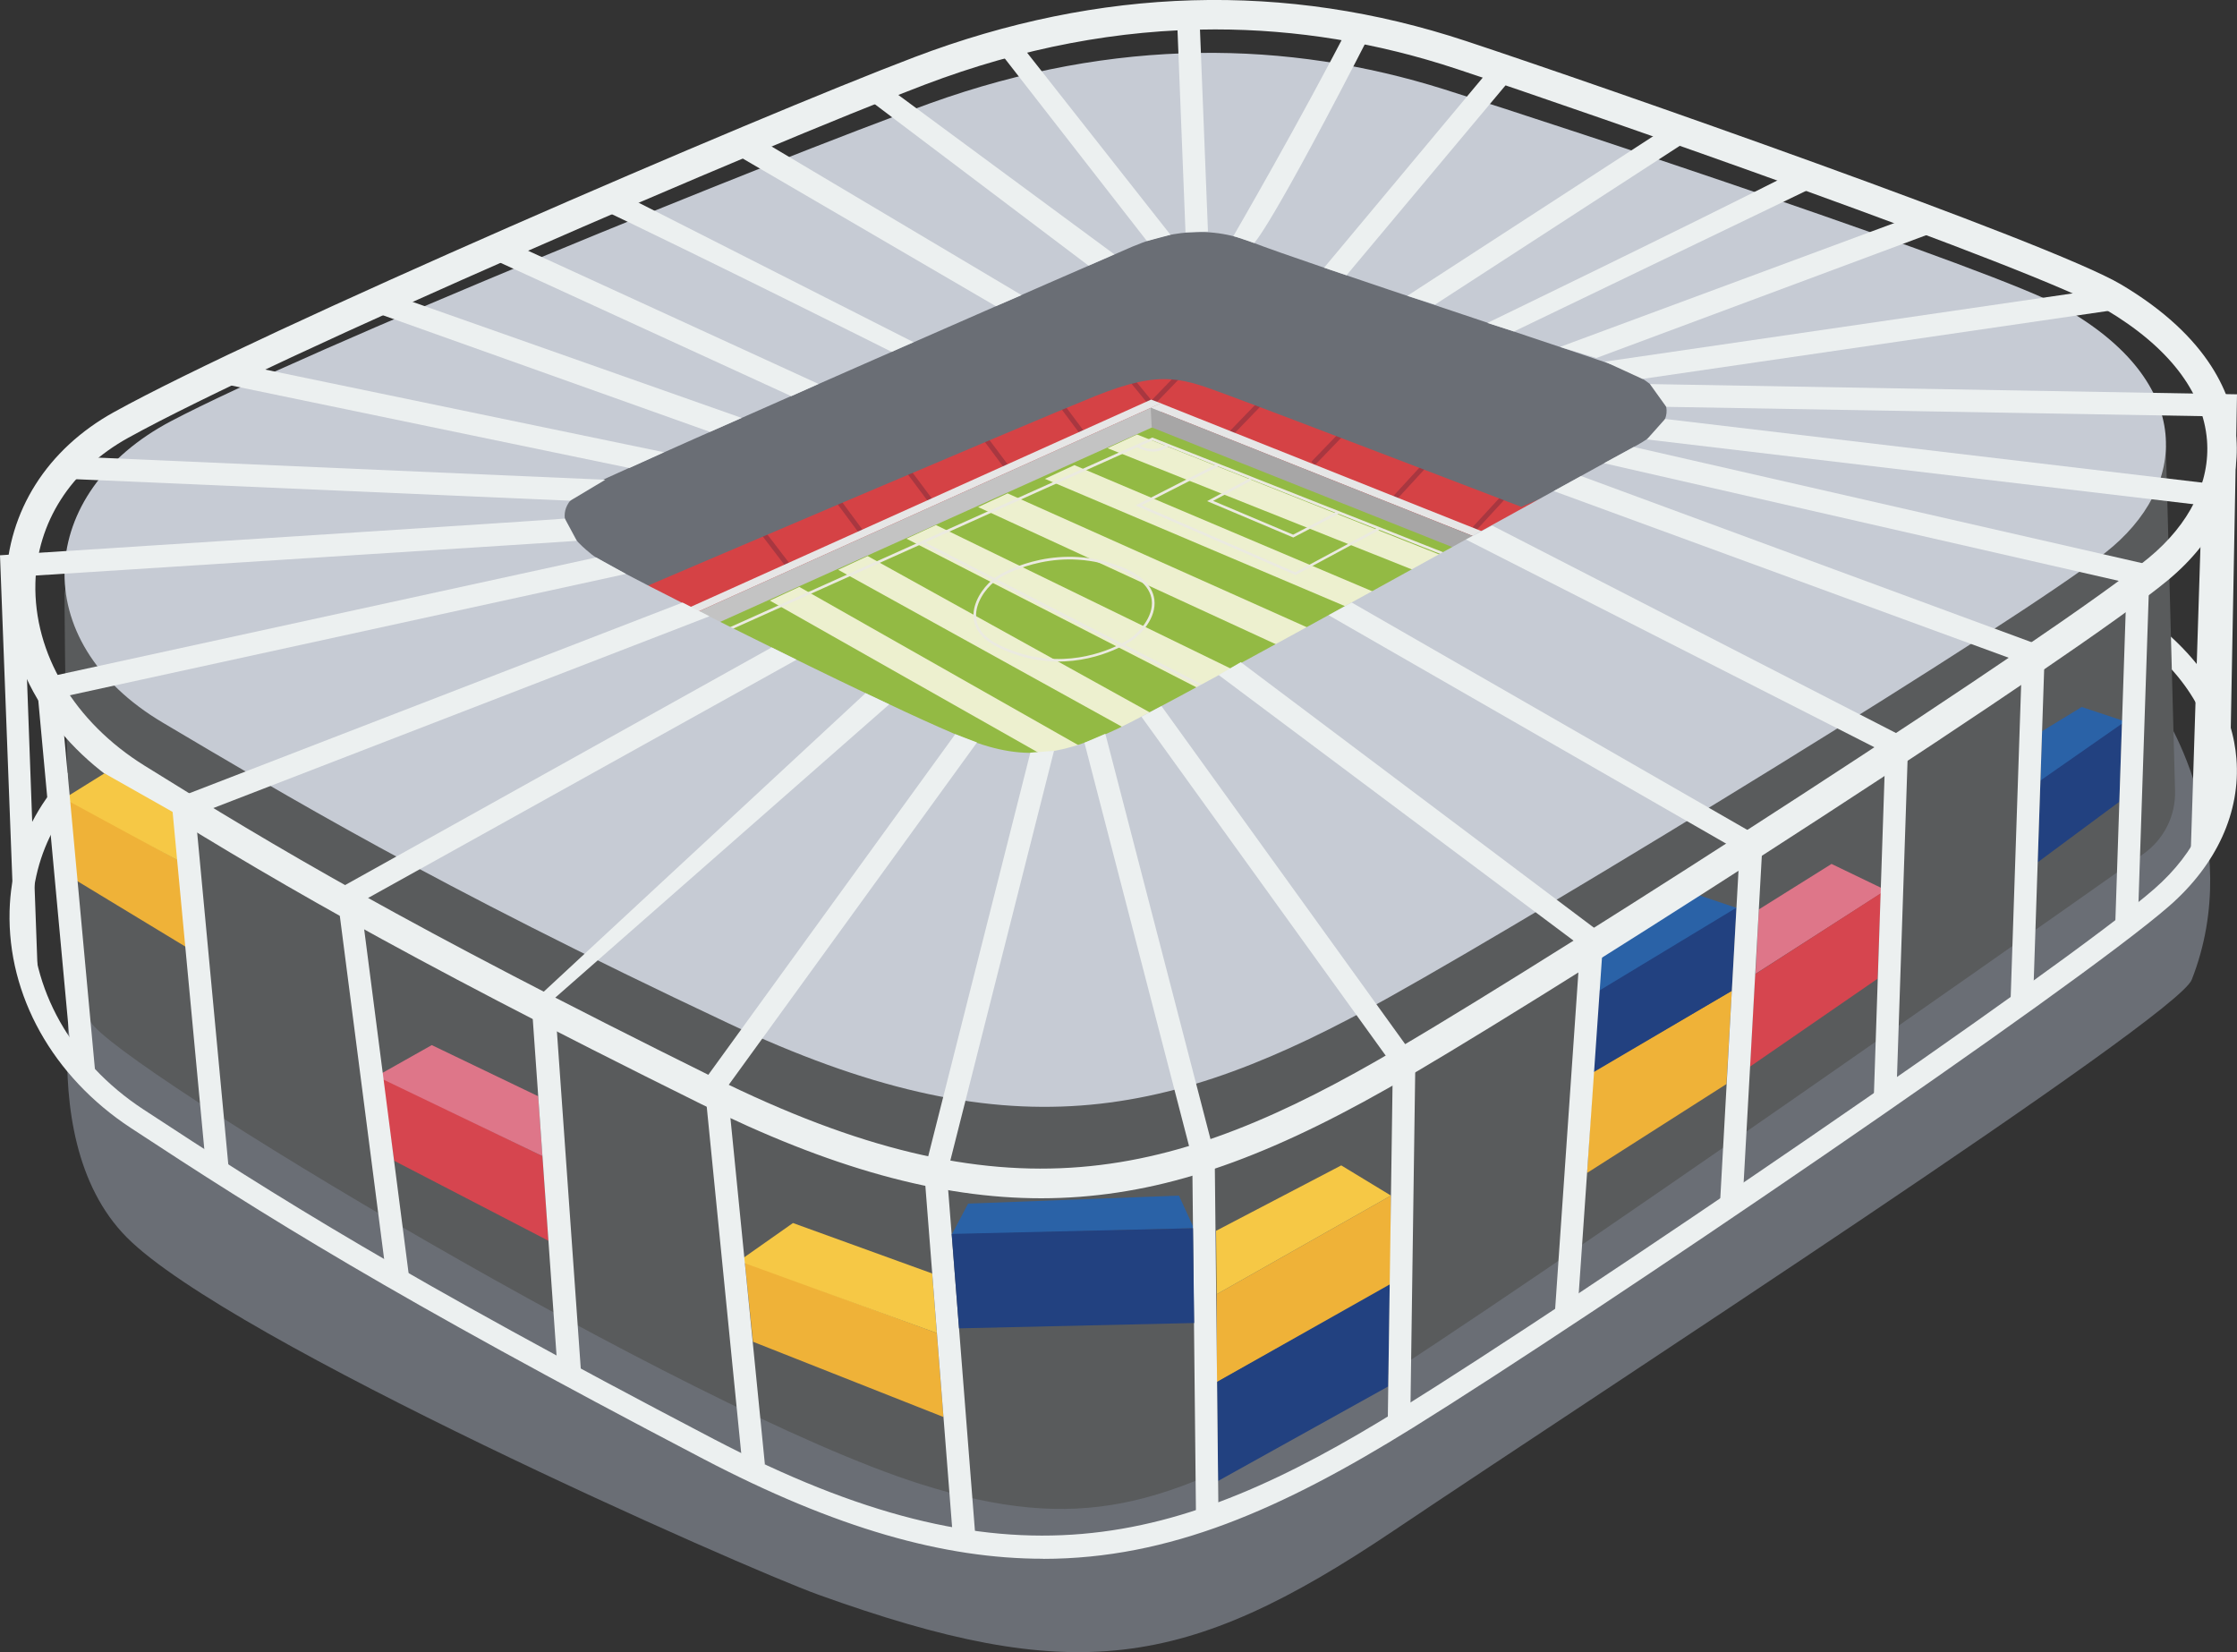 <?xml version="1.0" encoding="UTF-8"?><svg xmlns="http://www.w3.org/2000/svg" viewBox="0 0 373.45 275.78"><rect x="0" y="0" width="373.45" height="275.78" fill="#333333" stroke="none"/><defs><style>.b{fill:#efb238;}.c{fill:#ebeae0;}.d{fill:#e6e6e6;}.e{fill:#f6c845;}.f{fill:#ecf0f0;}.g{fill:#a83740;}.h{fill:#a7a6a6;}.i{fill:#c3c3c3;}.j{fill:#d6454f;}.k{fill:#d54245;}.l{fill:#c6cbd4;}.m{fill:#de7689;}.n{fill:#224180;}.o{fill:#93ba44;}.p{fill:#595b5c;}.q{fill:#2a62a7;}.r{fill:#edf0cf;}.r,.s{mix-blend-mode:multiply;}.s{fill:#6a6e75;}.t{isolation:isolate;}</style></defs><g class="t"><g id="a"><g><path class="s" d="M14.23,153.07s-10.23,36.21,6.96,53.5c17.19,17.29,102.97,55.14,115.46,59.63,42.44,15.25,61.17,12.71,95.92-10.64,34.75-23.35,130.83-85.69,133.32-92.02,9.13-23.19-4.69-45.73-7.01-47.67-2.32-1.94-344.65,37.19-344.65,37.19Z"/><g><path class="f" d="M174.13,260.19c-16.53,0-34.54-5.07-56.69-16.65-52.18-27.29-73.35-40.64-95.6-55.26-13.04-8.57-20.6-22.1-20.24-36.2,.32-12.23,6.76-22.9,17.67-29.28,24.48-14.32,107.21-51.97,133.83-62.62,30.91-12.37,61.84-13.32,91.91-2.81,22.28,7.79,97.53,35.47,109.34,42.85h0c14.69,9.18,18.44,19.42,19,26.4,.72,8.92-3.27,17.67-11.21,24.61-15.5,13.55-95.98,68.29-126.36,87.15-21.82,13.54-40.52,21.82-61.64,21.83Zm29.02-206.3c-16.13,0-32.39,3.26-48.67,9.77-26.53,10.61-108.96,48.13-133.33,62.38-9.77,5.71-15.53,15.24-15.82,26.14-.33,12.79,6.6,25.11,18.54,32.96,22.17,14.56,43.26,27.87,95.28,55.07,48.87,25.55,76.94,18.35,114.62-5.04,29.52-18.32,110.82-73.64,125.87-86.79,7.03-6.14,10.56-13.77,9.94-21.48-.7-8.77-6.67-16.9-17.25-23.51h0c-11.38-7.11-87.15-35-108.59-42.49-13.38-4.68-26.95-7.01-40.61-7.01Z"/><g><g><polygon class="k" points="104.32 111.53 198.23 72.09 204.62 73.61 249.25 90.81 261.99 86.93 291.39 58.87 185.01 30.81 69.97 66.38 104.32 111.53"/><path class="g" d="M281.55,70.57l.47-1.53c-.44-.13-62.92-18.04-62.92-18.04-5.21-1.44-19.02-4.96-19.97-5.11-5.79-.9-9.88-.26-14.59,1.07-4.31,1.22-92.23,36.77-95.03,37.9l.63,1.48c.11-.04,24-9.75,26.91-10.92l7.16,10-24.3,10.11,.49,1.1,24.54-10.22,6.48,8.48,.66-.48-6.37-8.33,11.82-5.03c1.24,1.68,5.82,7.87,5.86,7.92l.67-.46s-1.96-2.65-5.76-7.79l10.94-4.64,5.89,7.89,.66-.47-5.79-7.75,12.07-5.12,5.87,7.87,.67-.47-5.77-7.72,12.05-5.11,6.1,8.16,.66-.47-5.99-8.02,10.31-4.38,5.81,7.07,.41-.32,.43,.39,7.98-8.25c.77,.17,1.55,.38,2.32,.65,2.3,.82,6.08,2.21,10.28,3.76l-7.95,8.23,.6,.55,8.19-8.47c4.26,1.58,8.87,3.3,12.8,4.77l-7.92,8.2,.6,.55,8.15-8.44c1.8,.67,7.03,2.62,13.01,4.83l-8.26,8.99,.61,.53,8.48-9.22c4.21,1.56,8.72,3.23,12.61,4.68l-8.27,8.99,.61,.53,8.48-9.22c5.41,2.01,9.46,3.5,9.49,3.52l.44-1.12s-3.97-1.47-9.27-3.43l6.03-13.46c10.51,3.04,19.89,5.75,19.94,5.77Zm-156.58,14.51l-7.15-9.99c3.05-1.23,7.15-2.88,11.85-4.77l7.13,9.73-11.83,5.03Zm12.6-5.36l-7.12-9.71c3.77-1.51,7.88-3.17,12.11-4.86l6,9.91-11,4.67Zm11.75-4.99l-5.99-9.89c4.05-1.62,8.19-3.28,12.22-4.88l5.85,9.65-12.07,5.12Zm12.83-5.45l-5.83-9.64c4.32-1.72,8.49-3.38,12.26-4.87l5.67,9.37-12.1,5.13Zm12.85-5.46l-5.66-9.35c4.26-1.68,7.96-3.13,10.71-4.18l5.21,9.18-10.26,4.36Zm17.24,3.01l-5.5-6.69,.07-.03c.07-.03,6.21-2.1,12.83-.94l-7.4,7.66Zm8.17-8.74c-7.13-1.45-13.71,.79-14.05,.91l-.34,.15-5.19-9.16c2.17-.83,3.64-1.37,4.16-1.51,4.49-1.27,8.38-1.88,13.88-1.02,.9,.14,2.58,.52,4.76,1.06l-3.2,9.57Zm13.4,4.65c-4.28-1.59-8.14-3-10.49-3.84-.72-.26-1.44-.45-2.15-.63l3.23-9.55c3.78,.95,8.83,2.32,14.02,3.75l-4.61,10.27Zm13.65,5.08c-3.94-1.47-8.6-3.21-12.9-4.8l4.66-10.33c4.7,1.3,9.43,2.63,13.36,3.74l-5.11,11.4Zm13.93,5.18c-6.06-2.25-11.39-4.23-13.19-4.9l5.16-11.45c1.56,.44,6.95,1.99,13.58,3.91l-5.55,12.44Zm13.43,4.98c-3.9-1.44-8.44-3.13-12.68-4.7l5.6-12.49c4.13,1.19,8.68,2.51,13.07,3.78l-5.99,13.41Z"/></g><g><g><polygon class="o" points="192.66 70.71 101.07 112.3 135.17 135.37 183.38 134.71 250.76 93.26 192.66 70.71"/><polygon class="r" points="243.14 98.01 184.9 74.81 189.82 72.53 247.33 95.36 243.14 98.01"/><polygon class="r" points="232.27 104.46 174.44 79.93 179.36 77.64 236.46 101.82 232.27 104.46"/><polygon class="r" points="221.18 111.31 163.29 84.64 168.21 82.36 226.06 108.23 221.18 111.31"/><polygon class="r" points="208.59 119.27 151.33 89.92 156.25 87.64 214.27 115.89 208.59 119.27"/><polygon class="r" points="196.56 126.43 139.93 95.11 144.85 92.82 200.75 123.79 196.56 126.43"/><polygon class="r" points="186.06 132.83 128.52 100.25 133.44 97.97 190.25 130.18 186.06 132.83"/></g><path class="c" d="M208.86,118.93l-21.57-11.06c-3.32,1.69-11.45,4.71-20.74,.14h0c-2.54-1.25-3.94-3-4.03-5.08-.1-2.3,1.41-4.67,3.16-6.15l-11.73-6.01-42.46,19.06-.19-.39,81.07-36.4,.09,.03,56.09,22.12-.17,.4-18.1-7.14-14,7.54-.1-.04-26.61-11.58,.4-.2,12.83-6.54-7.89-3.11c-1.99,1.68-4.51,.43-5.05,.13l-35.42,15.9,11.6,5.95c.23-.17,.46-.33,.69-.47,.08-.05,8.51-5.36,19.01-1.94,4.3,1.4,6.64,3.41,6.97,5.99,.39,3.07-2.26,5.91-4.13,7.07-.19,.12-.47,.28-.83,.48l21.31,10.92-.2,.38Zm-42.12-11.29c8.89,4.36,16.67,1.66,20.07,0l-20.72-10.62c-1.72,1.39-3.24,3.69-3.14,5.91,.09,1.94,1.36,3.52,3.79,4.71h0Zm-.27-10.91l20.81,10.67c.47-.25,.83-.46,1.06-.6,1.71-1.06,4.29-3.81,3.93-6.66-.3-2.37-2.61-4.32-6.67-5.64-10.28-3.34-18.55,1.85-18.63,1.9-.17,.1-.33,.21-.5,.33Zm24.1-12.38l25.68,11.18,13.5-7.27-6.31-2.49-7.53,3.95-.1-.04-14.29-6.03,7.01-3.75-5.19-2.05-12.76,6.5Zm11.94-.75l13.37,5.65,7.02-3.68-14.14-5.58,.12,.21-6.37,3.41Zm-12.16-9.17c.76,.37,2.56,1.03,4.09-.09l-2.07-.82-2.02,.91Z"/><g><polygon class="d" points="102.69 106.98 104.12 107.69 193.81 67.32 192.17 66.7 102.69 106.98"/><polygon class="i" points="193.98 70.6 104.29 110.98 104.12 107.69 193.81 67.31 193.98 70.6"/><polygon class="d" points="250.59 89.96 249.25 90.81 192.1 68.07 193.77 67.32 250.59 89.96"/><polygon class="h" points="192.27 71.34 249.43 94.1 249.26 90.82 192.1 68.05 192.27 71.34"/></g></g></g><path class="s" d="M107.66,97.97s63.7-27.23,75.14-31.84c11.44-4.6,14.74-2.9,22.65,0,7.91,2.9,48.53,18.48,48.53,18.48l24.26-10.37,1.94-9.41-55.45-27.45-37.23-3.63-122.09,57.31,37.29,10.68,4.97-3.77Z"/><path class="p" d="M12.57,86.79l-1.8,12.35s.12,64.08,4.34,71.41c4.22,7.33,99.41,64.76,138.45,77.14,26.75,8.48,41.29,3.75,67.02-11.25,22.39-13.06,113.91-77.45,137.26-93.92,3.41-2.41,5.38-6.35,5.27-10.52l-1.54-57.64-186.7,69.68L12.57,86.79Z"/><polygon class="m" points="314.85 148.59 305.76 144.21 293.63 151.8 293.06 162.56 314.85 148.59"/><polygon class="q" points="290.18 151.64 281.12 148.59 265.64 157.95 266.05 166.59 290.18 151.64"/><polygon class="q" points="354.88 120.46 347.53 118.01 340.91 122.05 340.63 130.46 354.88 120.46"/><polygon class="n" points="340.63 130.29 354.24 120.8 353.81 133.83 340.18 143.93 340.63 130.29"/><path class="l" d="M344.34,51.3c-11.01-6.19-82.76-29.95-103.28-36.4-25.92-8.15-54.81-8.81-85.87,2.37-26.28,9.47-104.07,41.15-126.62,53.02-22.55,11.87-24.4,36.73-1.37,50.35,20.42,12.07,44.55,26.71,94.36,50.15,46.53,21.9,73.6,16.21,110.4-4.35,27.82-15.54,104.84-62.64,119.53-74.2,13.89-10.92,15.19-28.39-7.15-40.95Zm-71.19,23.09c-11.28,6.13-78.55,43.53-86.66,47.29-8.11,3.76-14.64,5.94-25.32,1.58-10.68-4.35-34.43-16.22-34.43-16.22,0,0-25.72-12.66-27.9-14.44-2.18-1.78-9.1-7.32,0-11.67,9.1-4.35,86.46-38.18,90.22-39.77,3.76-1.58,11.28-4.15,19.78-.79,8.51,3.36,60.54,20.38,62.72,21.37,2.18,.99,12.86,6.53,1.58,12.66Z"/><path class="f" d="M173.82,200.02c-17.03,0-35.28-5.08-56.79-15.74-52.11-25.82-73.26-38.47-95.5-52.31C8.34,123.76,.67,110.75,1.01,97.18c.3-11.86,6.86-22.2,17.98-28.37C43.45,55.27,126.09,19.62,152.68,9.53c30.98-11.75,61.96-12.64,92.09-2.67,22.26,7.37,97.44,33.59,109.27,40.59h0c14.98,8.87,18.77,18.84,19.3,25.65,.68,8.65-3.39,17.09-11.45,23.77-15.5,12.83-95.89,64.66-126.23,82.5-22.13,13.02-38.69,19.12-55.36,20.4-2.14,.16-4.3,.25-6.47,.25ZM202.83,4.91c-16.05,0-32.23,3.07-48.41,9.21C127.93,24.16,45.67,59.64,21.37,73.1c-9.57,5.3-15.2,14.12-15.46,24.2-.3,11.82,6.51,23.22,18.21,30.5,22.12,13.77,43.16,26.35,95.08,52.08,48.59,24.08,76.5,17.29,113.96-4.74,29.46-17.33,110.58-69.62,125.59-82.05,6.8-5.63,10.24-12.6,9.69-19.61-.64-8.1-6.49-15.64-16.91-21.81-11.33-6.7-86.92-33.07-108.31-40.15-13.31-4.41-26.81-6.61-40.4-6.61Z"/><polygon class="b" points="203.12 216.03 232.21 199.57 232.2 214.48 203.12 230.73 203.12 216.03"/><polygon class="e" points="223.91 194.53 232.21 199.57 203.12 216.03 203.01 205.45 223.91 194.53"/><polygon class="n" points="203.18 230.66 232 214.4 231.76 231.42 203.34 247.21 203.18 230.66"/><polygon class="b" points="266 178.88 289.12 165.39 288.22 180.95 264.95 195.79 266 178.88"/><polygon class="j" points="293 162.62 314 149.1 313.46 163.36 292.13 178.06 293 162.62"/><polygon class="q" points="161.62 200.91 158.88 206.09 199.31 205.02 196.82 199.57 161.62 200.91"/><polygon class="b" points="156.4 222.52 124.34 210.7 125.71 223.97 157.5 236.53 156.4 222.52"/><polygon class="e" points="132.38 204.15 123.35 210.5 156.4 222.52 155.62 212.57 132.38 204.15"/><polygon class="j" points="90.56 192.97 63.78 179.93 65.79 193.75 91.56 207.11 90.56 192.97"/><polygon class="m" points="72.08 174.45 62.85 179.65 90.56 192.97 89.85 182.99 72.08 174.45"/><polygon class="b" points="10.64 132.98 31.27 144.47 31.72 158.48 11.96 146.5 10.64 132.98"/><polygon class="e" points="10.67 133.3 17.44 129.09 31.53 137.06 31.72 144.72 10.67 133.3"/><polygon class="n" points="265.94 179.02 289.12 165.39 289.89 151.51 266.93 165.39 265.94 179.02"/><g><polygon class="f" points="159.23 258.53 154.3 195.63 154.37 195.33 172.01 125.63 175.96 125.32 158.08 195.97 162.97 258.24 159.23 258.53"/><polygon class="f" points="199.69 255.87 199.04 193.37 181.04 123.98 184.53 122.48 202.79 192.87 202.79 193.1 203.41 252.77 199.69 255.87"/><polygon class="f" points="235.46 235.28 231.67 237.73 232.52 177.85 190.55 119.63 193.9 117.86 236.29 176.66 235.46 235.28"/><polygon class="f" points="263.35 218.89 259.61 218.63 263.81 157.85 203.44 112.67 207.14 110.53 267.7 156.06 263.35 218.89"/><polygon class="f" points="290.83 202.03 287.04 202.7 290.41 142.11 221.8 102.69 225.65 100.57 294.28 140.01 290.83 202.03"/><polygon class="f" points="316.56 183.56 312.81 183.43 314.74 125.66 244.73 90.06 249.11 87.73 318.57 123.41 316.56 183.56"/><polygon class="f" points="339.36 168.36 335.61 168.24 337.54 110.6 259.39 81.97 263.94 79.46 341.38 108.02 339.36 168.36"/><polygon class="f" points="356.85 155.18 353.1 155.06 355.03 97.26 267.77 77.32 272.75 74.61 358.88 94.29 356.85 155.18"/><polygon class="f" points="369.54 140.21 365.69 143.53 367.57 84.33 274.93 73.35 277.98 69.93 371.43 81.01 369.54 140.21"/><polygon class="f" points="372.27 128.98 368.52 128.91 369.63 69.5 278.17 67.91 275.44 64.11 373.45 65.82 372.27 128.98"/><polygon class="f" points="123.96 244.78 117.55 180.37 159.47 122.55 163.1 123.93 121.42 181.41 127.69 244.41 123.96 244.78"/><polygon class="f" points="93.17 229.94 88.75 167.41 144.5 115.7 148.45 117.57 92.58 166.63 97.11 230.64 93.17 229.94"/><polygon class="f" points="64.31 211.58 56.17 148.54 128.82 108.07 132.98 110.12 60.21 150.58 68.48 214.6 64.31 211.58"/><polygon class="f" points="34.5 196 28.63 133.56 113.95 100.58 118.44 102.87 32.64 136.03 38.38 197.22 34.5 196"/><polygon class="f" points="12.17 179.47 6.07 113.43 7.7 113.08 99.52 93.05 104.5 95.8 10.12 116.39 16.05 180.67 12.17 179.47"/><path class="f" d="M2.45,157.14L0,92.69l1.82-.12c32.17-2.06,90.74-5.82,92.48-6.01l1.99,3.7c-.22,.06,.75-.02-92.41,5.94l2.55,69.84-3.98-8.9Z"/><polygon class="f" points="95.19 83.58 11.27 79.93 11.44 76.18 101.05 80.08 95.19 83.58"/><polygon class="f" points="105.07 78.12 36.05 63.82 36.81 60.14 110.86 75.49 105.07 78.12"/><polygon class="f" points="118.52 72.09 59.45 51.03 64.11 48.71 123.81 69.76 118.52 72.09"/><path class="f" d="M148.85,58.73s-31.81-15.95-51.14-25.09l5.03-1.77,49.77,25.25s-3.68,1.59-3.66,1.61Z"/><polygon class="f" points="132.09 66.13 78.67 41.63 82.85 39.42 136.65 64.09 132.09 66.13"/><polygon class="f" points="166.25 51.11 120.06 24.17 124.58 21.94 170.54 49.26 166.25 51.11"/><polygon class="f" points="181.72 44.34 142.46 14.69 146.77 13.49 186.04 42.46 181.72 44.34"/><polygon class="f" points="191.47 40.24 165.13 6.41 168.84 5.46 195.4 39.19 191.47 40.24"/><polygon class="f" points="197.91 38.79 196.43 1.37 200.18 1.23 201.66 38.65 197.91 38.79"/><path class="f" d="M209.36,40.56s-3.44-1.18-3.46-1.15c0,0,11.3-19.45,19.82-36.09l3.82,.77c-17.69,34.55-20.18,36.48-20.18,36.48Z"/><polygon class="f" points="239.57 50.84 234.94 49.38 280.16 20.03 282.66 22.89 239.57 50.84"/><polygon class="f" points="224.79 45.95 221.05 44.68 249.8 10.24 253.98 11.09 224.79 45.95"/><path class="f" d="M252.75,55.33l-4.45-1.42s31.91-15.42,52.96-26.07l5.36,1.56-53.87,25.93Z"/><polygon class="f" points="266.5 59.76 260.43 57.91 321.93 35.12 323.25 38.63 266.5 59.76"/><polygon class="f" points="274.18 63.25 267.91 60.37 351.66 48.15 355.42 51.39 274.18 63.25"/></g><polygon class="n" points="199.36 220.84 160.1 221.73 158.88 205.97 199.16 205.02 199.36 220.84"/></g></g></g></g></svg>